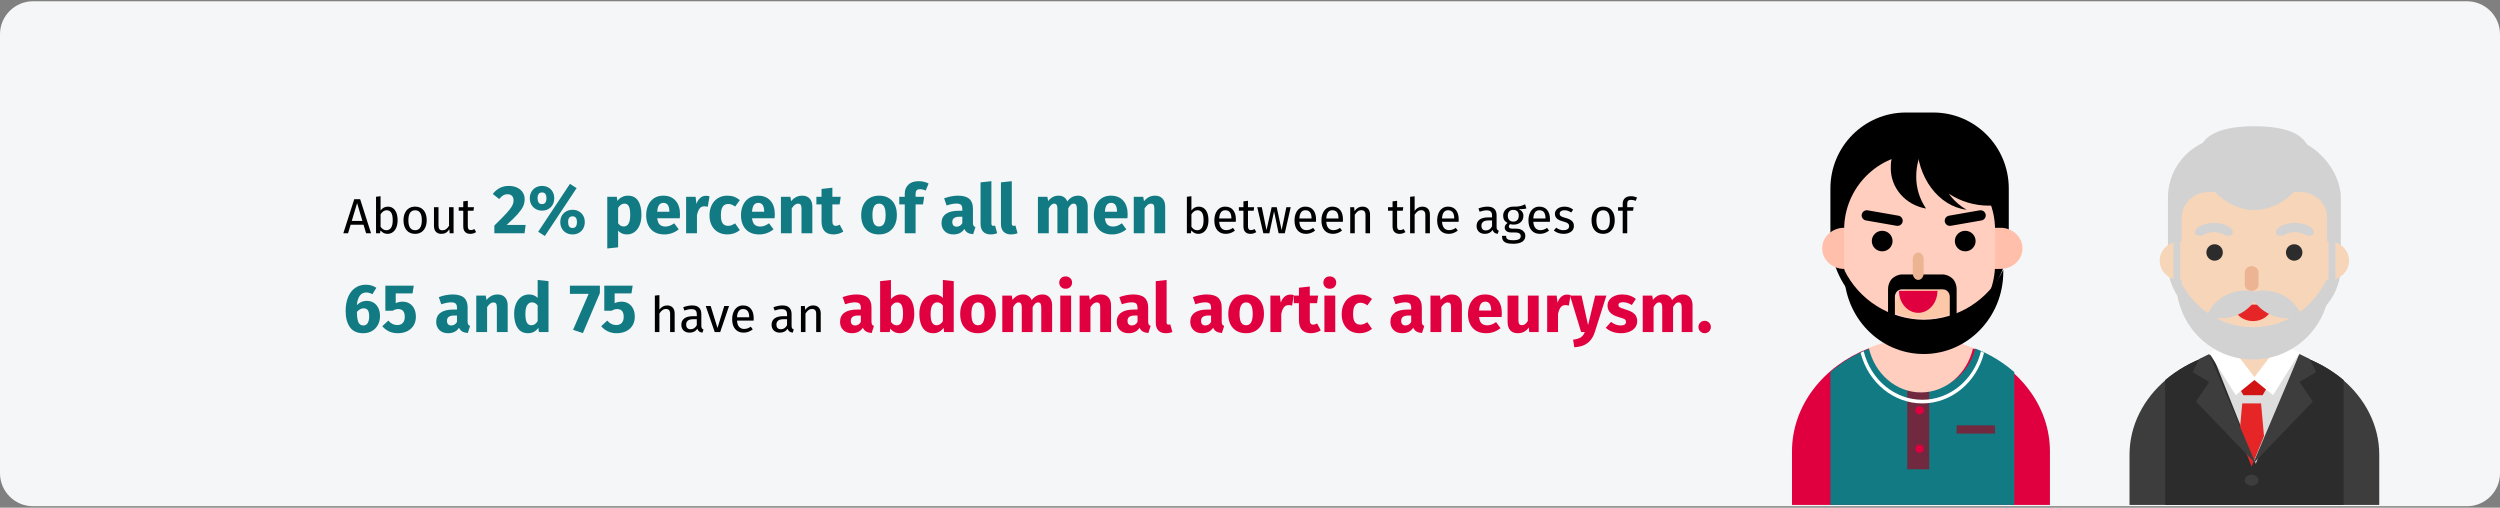 <?xml version="1.0" encoding="UTF-8"?>
<svg xmlns="http://www.w3.org/2000/svg" xmlns:xlink="http://www.w3.org/1999/xlink" width="911px" height="185px" viewBox="0 0 911 185" version="1.1">
  <rect x="0" y="0" width="911" height="185" fill="#808080" stroke="none"/>
  <title>bauchaortenanerurysma-haeufigkeit-en</title>
  <g id="Page-1" stroke="none" stroke-width="1" fill="none" fill-rule="evenodd">
    <g id="vorlage" transform="translate(2, -17532)">
      <g id="bauchaortenanerurysma-haeufigkeit-en" transform="translate(-2, 17532)">
        <rect id="Rectangle" opacity="0" x="0" y="0" width="911" height="184"></rect>
        <g id="Mask" transform="translate(0, 0.464)" fill-rule="nonzero">
          <path d="M12,0 L899,0 C905.6,0 911,5.4 911,12 L911,172 C911,178.6 905.6,184 899,184 L12,184 C5.4,184 0,178.6 0,172 L0,12 C0,5.4 5.4,0 12,0 Z" id="path-1" fill="#F5F6F7"></path>
          <g id="About-2%-percent-of" transform="translate(125.108, 65.561)">
            <path d="M8.298,18.975 L7.362,15.861 L2.664,15.861 L1.728,18.975 L2.84217094e-14,18.975 L3.978,6.573 L6.138,6.573 L10.098,18.975 L8.298,18.975 Z M3.078,14.475 L6.948,14.475 L5.022,7.995 L3.078,14.475 Z" id="Shape" fill="#000000"></path>
            <path d="M16.254,9.273 C17.334,9.273 18.192,9.708 18.828,10.578 C19.464,11.448 19.782,12.663 19.782,14.223 C19.782,15.207 19.632,16.074 19.332,16.824 C19.032,17.574 18.6,18.156 18.036,18.57 C17.472,18.984 16.812,19.191 16.056,19.191 C15.06,19.191 14.22,18.771 13.536,17.931 L13.374,18.975 L11.916,18.975 L11.916,5.673 L13.572,5.475 L13.572,10.677 C14.256,9.741 15.15,9.273 16.254,9.273 Z M15.66,17.877 C16.392,17.877 16.965,17.58 17.379,16.986 C17.793,16.392 18,15.471 18,14.223 C18,12.939 17.808,12.012 17.424,11.442 C17.04,10.872 16.494,10.587 15.786,10.587 C14.946,10.587 14.208,11.079 13.572,12.063 L13.572,16.599 C13.824,16.995 14.133,17.307 14.499,17.535 C14.865,17.763 15.252,17.877 15.66,17.877 Z" id="Shape" fill="#000000"></path>
            <path d="M26.172,9.273 C27.504,9.273 28.539,9.717 29.277,10.605 C30.015,11.493 30.384,12.699 30.384,14.223 C30.384,15.207 30.216,16.074 29.88,16.824 C29.544,17.574 29.058,18.156 28.422,18.57 C27.786,18.984 27.03,19.191 26.154,19.191 C24.822,19.191 23.784,18.747 23.04,17.859 C22.296,16.971 21.924,15.765 21.924,14.241 C21.924,13.257 22.092,12.39 22.428,11.64 C22.764,10.89 23.25,10.308 23.886,9.894 C24.522,9.48 25.284,9.273 26.172,9.273 Z M26.172,10.605 C24.528,10.605 23.706,11.817 23.706,14.241 C23.706,16.653 24.522,17.859 26.154,17.859 C27.786,17.859 28.602,16.647 28.602,14.223 C28.602,11.811 27.792,10.605 26.172,10.605 Z" id="Shape" fill="#000000"></path>
            <path d="M40.176,18.975 L38.754,18.975 L38.628,17.499 C38.268,18.087 37.854,18.516 37.386,18.786 C36.918,19.056 36.348,19.191 35.676,19.191 C34.848,19.191 34.2,18.939 33.732,18.435 C33.264,17.931 33.03,17.217 33.03,16.293 L33.03,9.489 L34.686,9.489 L34.686,16.113 C34.686,16.761 34.8,17.22 35.028,17.49 C35.256,17.76 35.628,17.895 36.144,17.895 C37.068,17.895 37.86,17.349 38.52,16.257 L38.52,9.489 L40.176,9.489 L40.176,18.975 Z" id="Path" fill="#000000"></path>
            <path d="M48.384,18.543 C47.76,18.975 47.052,19.191 46.26,19.191 C45.456,19.191 44.829,18.96 44.379,18.498 C43.929,18.036 43.704,17.367 43.704,16.491 L43.704,10.767 L42.048,10.767 L42.048,9.489 L43.704,9.489 L43.704,7.347 L45.36,7.149 L45.36,9.489 L47.61,9.489 L47.43,10.767 L45.36,10.767 L45.36,16.419 C45.36,16.911 45.447,17.268 45.621,17.49 C45.795,17.712 46.086,17.823 46.494,17.823 C46.866,17.823 47.286,17.697 47.754,17.445 L48.384,18.543 Z" id="Path" fill="#000000"></path>
            <path d="M60.259,1.725 C61.476,1.725 62.522,1.942 63.397,2.375 C64.272,2.808 64.938,3.392 65.397,4.125 C65.855,4.858 66.084,5.667 66.084,6.55 C66.084,7.45 65.901,8.308 65.534,9.125 C65.167,9.942 64.517,10.879 63.584,11.938 C62.651,12.996 61.292,14.333 59.509,15.95 L66.434,15.95 L66.034,18.975 L55.034,18.975 L55.034,16.175 C57.084,14.158 58.576,12.637 59.509,11.613 C60.442,10.588 61.096,9.733 61.471,9.05 C61.846,8.367 62.034,7.667 62.034,6.95 C62.034,6.267 61.838,5.729 61.447,5.338 C61.055,4.946 60.526,4.75 59.859,4.75 C59.259,4.75 58.726,4.888 58.259,5.162 C57.792,5.438 57.301,5.883 56.784,6.5 L54.459,4.65 C55.159,3.733 55.996,3.017 56.971,2.5 C57.947,1.983 59.042,1.725 60.259,1.725 Z" id="Path" fill="#117A83"></path>
            <path d="M82.584,0.975 L85.009,2.525 L73.434,19.975 L71.009,18.425 L82.584,0.975 Z M72.409,1.725 C73.242,1.725 73.996,1.908 74.671,2.275 C75.347,2.642 75.88,3.167 76.272,3.85 C76.663,4.533 76.859,5.325 76.859,6.225 C76.859,7.125 76.663,7.917 76.272,8.6 C75.88,9.283 75.347,9.808 74.671,10.175 C73.996,10.542 73.242,10.725 72.409,10.725 C71.576,10.725 70.822,10.537 70.147,10.162 C69.472,9.787 68.938,9.262 68.546,8.588 C68.155,7.912 67.959,7.125 67.959,6.225 C67.959,5.325 68.155,4.537 68.546,3.862 C68.938,3.188 69.472,2.663 70.147,2.288 C70.822,1.913 71.576,1.725 72.409,1.725 Z M72.409,4.1 C71.326,4.1 70.784,4.808 70.784,6.225 C70.784,6.842 70.905,7.35 71.147,7.75 C71.388,8.15 71.809,8.35 72.409,8.35 C73.476,8.35 74.009,7.642 74.009,6.225 C74.009,4.808 73.476,4.1 72.409,4.1 Z M83.534,10.425 C84.367,10.425 85.121,10.608 85.796,10.975 C86.472,11.342 87.005,11.863 87.397,12.537 C87.788,13.213 87.984,14 87.984,14.9 C87.984,15.8 87.788,16.592 87.397,17.275 C87.005,17.958 86.472,18.483 85.796,18.85 C85.121,19.217 84.367,19.4 83.534,19.4 C82.701,19.4 81.942,19.217 81.259,18.85 C80.576,18.483 80.038,17.958 79.647,17.275 C79.255,16.592 79.059,15.8 79.059,14.9 C79.059,14 79.255,13.213 79.647,12.537 C80.038,11.863 80.576,11.342 81.259,10.975 C81.942,10.608 82.701,10.425 83.534,10.425 Z M83.534,12.8 C82.451,12.8 81.909,13.5 81.909,14.9 C81.909,15.517 82.03,16.029 82.272,16.438 C82.513,16.846 82.934,17.05 83.534,17.05 C84.601,17.05 85.134,16.333 85.134,14.9 C85.134,13.5 84.601,12.8 83.534,12.8 Z" id="Shape" fill="#117A83"></path>
            <path d="M103.684,5.275 C105.351,5.275 106.592,5.892 107.409,7.125 C108.226,8.358 108.634,10.083 108.634,12.3 C108.634,13.667 108.421,14.887 107.996,15.963 C107.572,17.038 106.959,17.879 106.159,18.488 C105.359,19.096 104.426,19.4 103.359,19.4 C102.026,19.4 100.951,18.942 100.134,18.025 L100.134,24.1 L96.184,24.525 L96.184,5.7 L99.659,5.7 L99.859,7.175 C100.376,6.525 100.967,6.046 101.634,5.737 C102.301,5.429 102.984,5.275 103.684,5.275 Z M102.159,16.5 C103.742,16.5 104.534,15.117 104.534,12.35 C104.534,10.783 104.359,9.696 104.009,9.088 C103.659,8.479 103.134,8.175 102.434,8.175 C101.984,8.175 101.563,8.308 101.171,8.575 C100.78,8.842 100.434,9.225 100.134,9.725 L100.134,15.325 C100.667,16.108 101.342,16.5 102.159,16.5 Z" id="Shape" fill="#117A83"></path>
            <path d="M122.684,12.075 C122.684,12.625 122.659,13.1 122.609,13.5 L114.384,13.5 C114.517,14.617 114.834,15.4 115.334,15.85 C115.834,16.3 116.526,16.525 117.409,16.525 C117.942,16.525 118.459,16.429 118.959,16.238 C119.459,16.046 120.001,15.75 120.584,15.35 L122.209,17.55 C120.659,18.783 118.934,19.4 117.034,19.4 C114.884,19.4 113.234,18.767 112.084,17.5 C110.934,16.233 110.359,14.533 110.359,12.4 C110.359,11.05 110.601,9.838 111.084,8.762 C111.567,7.688 112.276,6.838 113.209,6.213 C114.142,5.588 115.259,5.275 116.559,5.275 C118.476,5.275 119.976,5.875 121.059,7.075 C122.142,8.275 122.684,9.942 122.684,12.075 Z M118.809,10.95 C118.776,8.917 118.059,7.9 116.659,7.9 C115.976,7.9 115.447,8.15 115.072,8.65 C114.697,9.15 114.467,9.975 114.384,11.125 L118.809,11.125 L118.809,10.95 Z" id="Shape" fill="#117A83"></path>
            <path d="M132.109,5.325 C132.592,5.325 133.034,5.383 133.434,5.5 L132.809,9.325 C132.309,9.208 131.909,9.15 131.609,9.15 C130.826,9.15 130.23,9.421 129.821,9.963 C129.413,10.504 129.092,11.317 128.859,12.4 L128.859,18.975 L124.909,18.975 L124.909,5.7 L128.359,5.7 L128.684,8.275 C128.984,7.358 129.438,6.638 130.047,6.112 C130.655,5.588 131.342,5.325 132.109,5.325 Z" id="Path" fill="#117A83"></path>
            <path d="M139.934,5.275 C140.851,5.275 141.676,5.408 142.409,5.675 C143.142,5.942 143.834,6.35 144.484,6.9 L142.784,9.25 C141.951,8.617 141.109,8.3 140.259,8.3 C139.376,8.3 138.709,8.625 138.259,9.275 C137.809,9.925 137.584,10.975 137.584,12.425 C137.584,13.825 137.809,14.817 138.259,15.4 C138.709,15.983 139.359,16.275 140.209,16.275 C140.659,16.275 141.067,16.204 141.434,16.062 C141.801,15.921 142.242,15.692 142.759,15.375 L144.484,17.825 C143.167,18.875 141.676,19.4 140.009,19.4 C138.659,19.4 137.492,19.113 136.509,18.538 C135.526,17.962 134.767,17.154 134.234,16.113 C133.701,15.071 133.434,13.85 133.434,12.45 C133.434,11.05 133.701,9.808 134.234,8.725 C134.767,7.642 135.526,6.796 136.509,6.188 C137.492,5.579 138.634,5.275 139.934,5.275 Z" id="Path" fill="#117A83"></path>
            <path d="M157.234,12.075 C157.234,12.625 157.209,13.1 157.159,13.5 L148.934,13.5 C149.067,14.617 149.384,15.4 149.884,15.85 C150.384,16.3 151.076,16.525 151.959,16.525 C152.492,16.525 153.009,16.429 153.509,16.238 C154.009,16.046 154.551,15.75 155.134,15.35 L156.759,17.55 C155.209,18.783 153.484,19.4 151.584,19.4 C149.434,19.4 147.784,18.767 146.634,17.5 C145.484,16.233 144.909,14.533 144.909,12.4 C144.909,11.05 145.151,9.838 145.634,8.762 C146.117,7.688 146.826,6.838 147.759,6.213 C148.692,5.588 149.809,5.275 151.109,5.275 C153.026,5.275 154.526,5.875 155.609,7.075 C156.692,8.275 157.234,9.942 157.234,12.075 Z M153.359,10.95 C153.326,8.917 152.609,7.9 151.209,7.9 C150.526,7.9 149.996,8.15 149.621,8.65 C149.246,9.15 149.017,9.975 148.934,11.125 L153.359,11.125 L153.359,10.95 Z" id="Shape" fill="#117A83"></path>
            <path d="M167.234,5.275 C168.384,5.275 169.284,5.625 169.934,6.325 C170.584,7.025 170.909,8.008 170.909,9.275 L170.909,18.975 L166.959,18.975 L166.959,9.95 C166.959,9.283 166.855,8.821 166.647,8.562 C166.438,8.304 166.126,8.175 165.709,8.175 C164.909,8.175 164.142,8.75 163.409,9.9 L163.409,18.975 L159.459,18.975 L159.459,5.7 L162.909,5.7 L163.184,7.275 C163.751,6.608 164.363,6.108 165.022,5.775 C165.68,5.442 166.417,5.275 167.234,5.275 Z" id="Path" fill="#117A83"></path>
            <path d="M182.209,18.35 C181.726,18.683 181.163,18.942 180.522,19.125 C179.88,19.308 179.242,19.4 178.609,19.4 C175.709,19.383 174.259,17.783 174.259,14.6 L174.259,8.45 L172.384,8.45 L172.384,5.7 L174.259,5.7 L174.259,2.825 L178.209,2.375 L178.209,5.7 L181.259,5.7 L180.834,8.45 L178.209,8.45 L178.209,14.55 C178.209,15.167 178.309,15.608 178.509,15.875 C178.709,16.142 179.026,16.275 179.459,16.275 C179.909,16.275 180.384,16.133 180.884,15.85 L182.209,18.35 Z" id="Path" fill="#117A83"></path>
            <path d="M195.209,5.275 C197.242,5.275 198.834,5.896 199.984,7.138 C201.134,8.379 201.709,10.117 201.709,12.35 C201.709,13.767 201.446,15.004 200.922,16.062 C200.397,17.121 199.647,17.942 198.672,18.525 C197.696,19.108 196.542,19.4 195.209,19.4 C193.192,19.4 191.605,18.779 190.446,17.538 C189.288,16.296 188.709,14.558 188.709,12.325 C188.709,10.908 188.971,9.671 189.496,8.613 C190.022,7.554 190.772,6.733 191.746,6.15 C192.721,5.567 193.876,5.275 195.209,5.275 Z M195.209,8.175 C194.409,8.175 193.809,8.512 193.409,9.188 C193.009,9.863 192.809,10.908 192.809,12.325 C192.809,13.775 193.005,14.833 193.397,15.5 C193.788,16.167 194.392,16.5 195.209,16.5 C196.009,16.5 196.609,16.163 197.009,15.488 C197.409,14.812 197.609,13.767 197.609,12.35 C197.609,10.9 197.413,9.842 197.022,9.175 C196.63,8.508 196.026,8.175 195.209,8.175 Z" id="Shape" fill="#117A83"></path>
            <path d="M210.134,2.925 C209.567,2.925 209.159,3.058 208.909,3.325 C208.659,3.592 208.534,4.042 208.534,4.675 L208.534,5.7 L211.659,5.7 L211.234,8.45 L208.534,8.45 L208.534,18.975 L204.584,18.975 L204.584,8.45 L202.584,8.45 L202.584,5.7 L204.584,5.7 L204.584,4.525 C204.584,3.192 205.022,2.104 205.897,1.262 C206.772,0.421 208.026,0 209.659,0 C210.976,0 212.184,0.283 213.284,0.85 L212.209,3.425 C211.542,3.092 210.851,2.925 210.134,2.925 Z" id="Path" fill="#117A83"></path>
            <path d="M229.434,15.125 C229.434,15.625 229.505,15.992 229.647,16.225 C229.788,16.458 230.017,16.633 230.334,16.75 L229.509,19.325 C228.692,19.258 228.026,19.079 227.509,18.788 C226.992,18.496 226.592,18.033 226.309,17.4 C225.442,18.733 224.109,19.4 222.309,19.4 C220.992,19.4 219.942,19.017 219.159,18.25 C218.376,17.483 217.984,16.483 217.984,15.25 C217.984,13.8 218.517,12.692 219.584,11.925 C220.651,11.158 222.192,10.775 224.209,10.775 L225.559,10.775 L225.559,10.2 C225.559,9.417 225.392,8.879 225.059,8.588 C224.726,8.296 224.142,8.15 223.309,8.15 C222.876,8.15 222.351,8.213 221.734,8.338 C221.117,8.463 220.484,8.633 219.834,8.85 L218.934,6.25 C219.767,5.933 220.621,5.692 221.496,5.525 C222.371,5.358 223.184,5.275 223.934,5.275 C225.834,5.275 227.226,5.667 228.109,6.45 C228.992,7.233 229.434,8.408 229.434,9.975 L229.434,15.125 Z M223.459,16.575 C224.359,16.575 225.059,16.15 225.559,15.3 L225.559,12.95 L224.584,12.95 C223.684,12.95 223.013,13.108 222.571,13.425 C222.13,13.742 221.909,14.233 221.909,14.9 C221.909,15.433 222.047,15.846 222.321,16.137 C222.596,16.429 222.976,16.575 223.459,16.575 Z" id="Shape" fill="#117A83"></path>
            <path d="M235.859,19.4 C234.709,19.4 233.813,19.071 233.172,18.413 C232.53,17.754 232.209,16.817 232.209,15.6 L232.209,0.425 L236.159,0 L236.159,15.45 C236.159,16 236.384,16.275 236.834,16.275 C237.067,16.275 237.284,16.233 237.484,16.15 L238.259,18.95 C237.542,19.25 236.742,19.4 235.859,19.4 Z" id="Path" fill="#117A83"></path>
            <path d="M243.284,19.4 C242.134,19.4 241.238,19.071 240.596,18.413 C239.955,17.754 239.634,16.817 239.634,15.6 L239.634,0.425 L243.584,0 L243.584,15.45 C243.584,16 243.809,16.275 244.259,16.275 C244.492,16.275 244.709,16.233 244.909,16.15 L245.684,18.95 C244.967,19.25 244.167,19.4 243.284,19.4 Z" id="Path" fill="#117A83"></path>
            <path d="M267.784,5.275 C268.834,5.275 269.676,5.629 270.309,6.338 C270.942,7.046 271.259,8.025 271.259,9.275 L271.259,18.975 L267.309,18.975 L267.309,9.95 C267.309,8.767 266.934,8.175 266.184,8.175 C265.767,8.175 265.401,8.317 265.084,8.6 C264.767,8.883 264.459,9.317 264.159,9.9 L264.159,18.975 L260.209,18.975 L260.209,9.95 C260.209,8.767 259.834,8.175 259.084,8.175 C258.684,8.175 258.322,8.321 257.997,8.613 C257.671,8.904 257.359,9.333 257.059,9.9 L257.059,18.975 L253.109,18.975 L253.109,5.7 L256.559,5.7 L256.834,7.25 C257.351,6.583 257.921,6.088 258.546,5.763 C259.171,5.438 259.884,5.275 260.684,5.275 C261.434,5.275 262.08,5.458 262.622,5.825 C263.163,6.192 263.559,6.708 263.809,7.375 C264.342,6.658 264.93,6.129 265.572,5.787 C266.213,5.446 266.951,5.275 267.784,5.275 Z" id="Path" fill="#117A83"></path>
            <path d="M285.809,12.075 C285.809,12.625 285.784,13.1 285.734,13.5 L277.509,13.5 C277.642,14.617 277.959,15.4 278.459,15.85 C278.959,16.3 279.651,16.525 280.534,16.525 C281.067,16.525 281.584,16.429 282.084,16.238 C282.584,16.046 283.126,15.75 283.709,15.35 L285.334,17.55 C283.784,18.783 282.059,19.4 280.159,19.4 C278.009,19.4 276.359,18.767 275.209,17.5 C274.059,16.233 273.484,14.533 273.484,12.4 C273.484,11.05 273.726,9.838 274.209,8.762 C274.692,7.688 275.401,6.838 276.334,6.213 C277.267,5.588 278.384,5.275 279.684,5.275 C281.601,5.275 283.101,5.875 284.184,7.075 C285.267,8.275 285.809,9.942 285.809,12.075 Z M281.934,10.95 C281.901,8.917 281.184,7.9 279.784,7.9 C279.101,7.9 278.572,8.15 278.197,8.65 C277.822,9.15 277.592,9.975 277.509,11.125 L281.934,11.125 L281.934,10.95 Z" id="Shape" fill="#117A83"></path>
            <path d="M295.809,5.275 C296.959,5.275 297.859,5.625 298.509,6.325 C299.159,7.025 299.484,8.008 299.484,9.275 L299.484,18.975 L295.534,18.975 L295.534,9.95 C295.534,9.283 295.43,8.821 295.221,8.562 C295.013,8.304 294.701,8.175 294.284,8.175 C293.484,8.175 292.717,8.75 291.984,9.9 L291.984,18.975 L288.034,18.975 L288.034,5.7 L291.484,5.7 L291.759,7.275 C292.326,6.608 292.938,6.108 293.596,5.775 C294.255,5.442 294.992,5.275 295.809,5.275 Z" id="Path" fill="#117A83"></path>
            <path d="M311.727,9.273 C312.807,9.273 313.665,9.708 314.301,10.578 C314.937,11.448 315.255,12.663 315.255,14.223 C315.255,15.207 315.105,16.074 314.805,16.824 C314.505,17.574 314.073,18.156 313.509,18.57 C312.945,18.984 312.285,19.191 311.529,19.191 C310.533,19.191 309.693,18.771 309.009,17.931 L308.847,18.975 L307.389,18.975 L307.389,5.673 L309.045,5.475 L309.045,10.677 C309.729,9.741 310.623,9.273 311.727,9.273 Z M311.133,17.877 C311.865,17.877 312.438,17.58 312.852,16.986 C313.266,16.392 313.473,15.471 313.473,14.223 C313.473,12.939 313.281,12.012 312.897,11.442 C312.513,10.872 311.967,10.587 311.259,10.587 C310.419,10.587 309.681,11.079 309.045,12.063 L309.045,16.599 C309.297,16.995 309.606,17.307 309.972,17.535 C310.338,17.763 310.725,17.877 311.133,17.877 Z" id="Shape" fill="#000000"></path>
            <path d="M325.245,13.953 C325.245,14.229 325.233,14.511 325.209,14.799 L319.161,14.799 C319.233,15.843 319.497,16.611 319.953,17.103 C320.409,17.595 320.997,17.841 321.717,17.841 C322.173,17.841 322.593,17.775 322.977,17.643 C323.361,17.511 323.763,17.301 324.183,17.013 L324.903,18.003 C323.895,18.795 322.791,19.191 321.591,19.191 C320.271,19.191 319.242,18.759 318.504,17.895 C317.766,17.031 317.397,15.843 317.397,14.331 C317.397,13.347 317.556,12.474 317.874,11.712 C318.192,10.95 318.648,10.353 319.242,9.921 C319.836,9.489 320.535,9.273 321.339,9.273 C322.599,9.273 323.565,9.687 324.237,10.515 C324.909,11.343 325.245,12.489 325.245,13.953 Z M323.607,13.467 C323.607,12.531 323.421,11.817 323.049,11.325 C322.677,10.833 322.119,10.587 321.375,10.587 C320.019,10.587 319.281,11.583 319.161,13.575 L323.607,13.575 L323.607,13.467 Z" id="Shape" fill="#000000"></path>
            <path d="M332.679,18.543 C332.055,18.975 331.347,19.191 330.555,19.191 C329.751,19.191 329.124,18.96 328.674,18.498 C328.224,18.036 327.999,17.367 327.999,16.491 L327.999,10.767 L326.343,10.767 L326.343,9.489 L327.999,9.489 L327.999,7.347 L329.655,7.149 L329.655,9.489 L331.905,9.489 L331.725,10.767 L329.655,10.767 L329.655,16.419 C329.655,16.911 329.742,17.268 329.916,17.49 C330.09,17.712 330.381,17.823 330.789,17.823 C331.161,17.823 331.581,17.697 332.049,17.445 L332.679,18.543 Z" id="Path" fill="#000000"></path>
            <polygon id="Path" fill="#000000" points="345.225 9.489 343.065 18.975 340.815 18.975 339.159 10.983 337.449 18.975 335.253 18.975 333.039 9.489 334.695 9.489 336.405 17.823 338.277 9.489 340.131 9.489 341.913 17.823 343.641 9.489"></polygon>
            <path d="M354.459,13.953 C354.459,14.229 354.447,14.511 354.423,14.799 L348.375,14.799 C348.447,15.843 348.711,16.611 349.167,17.103 C349.623,17.595 350.211,17.841 350.931,17.841 C351.387,17.841 351.807,17.775 352.191,17.643 C352.575,17.511 352.977,17.301 353.397,17.013 L354.117,18.003 C353.109,18.795 352.005,19.191 350.805,19.191 C349.485,19.191 348.456,18.759 347.718,17.895 C346.98,17.031 346.611,15.843 346.611,14.331 C346.611,13.347 346.77,12.474 347.088,11.712 C347.406,10.95 347.862,10.353 348.456,9.921 C349.05,9.489 349.749,9.273 350.553,9.273 C351.813,9.273 352.779,9.687 353.451,10.515 C354.123,11.343 354.459,12.489 354.459,13.953 Z M352.821,13.467 C352.821,12.531 352.635,11.817 352.263,11.325 C351.891,10.833 351.333,10.587 350.589,10.587 C349.233,10.587 348.495,11.583 348.375,13.575 L352.821,13.575 L352.821,13.467 Z" id="Shape" fill="#000000"></path>
            <path d="M364.269,13.953 C364.269,14.229 364.257,14.511 364.233,14.799 L358.185,14.799 C358.257,15.843 358.521,16.611 358.977,17.103 C359.433,17.595 360.021,17.841 360.741,17.841 C361.197,17.841 361.617,17.775 362.001,17.643 C362.385,17.511 362.787,17.301 363.207,17.013 L363.927,18.003 C362.919,18.795 361.815,19.191 360.615,19.191 C359.295,19.191 358.266,18.759 357.528,17.895 C356.79,17.031 356.421,15.843 356.421,14.331 C356.421,13.347 356.58,12.474 356.898,11.712 C357.216,10.95 357.672,10.353 358.266,9.921 C358.86,9.489 359.559,9.273 360.363,9.273 C361.623,9.273 362.589,9.687 363.261,10.515 C363.933,11.343 364.269,12.489 364.269,13.953 Z M362.631,13.467 C362.631,12.531 362.445,11.817 362.073,11.325 C361.701,10.833 361.143,10.587 360.399,10.587 C359.043,10.587 358.305,11.583 358.185,13.575 L362.631,13.575 L362.631,13.467 Z" id="Shape" fill="#000000"></path>
            <path d="M371.379,9.273 C372.243,9.273 372.918,9.531 373.404,10.047 C373.89,10.563 374.133,11.271 374.133,12.171 L374.133,18.975 L372.477,18.975 L372.477,12.405 C372.477,11.733 372.351,11.259 372.099,10.983 C371.847,10.707 371.475,10.569 370.983,10.569 C370.479,10.569 370.035,10.713 369.651,11.001 C369.267,11.289 368.907,11.703 368.571,12.243 L368.571,18.975 L366.915,18.975 L366.915,9.489 L368.337,9.489 L368.481,10.893 C368.817,10.389 369.234,9.993 369.732,9.705 C370.23,9.417 370.779,9.273 371.379,9.273 Z" id="Path" fill="#000000"></path>
            <path d="M387.021,18.543 C386.397,18.975 385.689,19.191 384.897,19.191 C384.093,19.191 383.466,18.96 383.016,18.498 C382.566,18.036 382.341,17.367 382.341,16.491 L382.341,10.767 L380.685,10.767 L380.685,9.489 L382.341,9.489 L382.341,7.347 L383.997,7.149 L383.997,9.489 L386.247,9.489 L386.067,10.767 L383.997,10.767 L383.997,16.419 C383.997,16.911 384.084,17.268 384.258,17.49 C384.432,17.712 384.723,17.823 385.131,17.823 C385.503,17.823 385.923,17.697 386.391,17.445 L387.021,18.543 Z" id="Path" fill="#000000"></path>
            <path d="M393.195,9.273 C394.059,9.273 394.734,9.531 395.22,10.047 C395.706,10.563 395.949,11.271 395.949,12.171 L395.949,18.975 L394.293,18.975 L394.293,12.405 C394.293,11.733 394.164,11.259 393.906,10.983 C393.648,10.707 393.273,10.569 392.781,10.569 C392.289,10.569 391.851,10.713 391.467,11.001 C391.083,11.289 390.723,11.697 390.387,12.225 L390.387,18.975 L388.731,18.975 L388.731,5.691 L390.387,5.511 L390.387,10.803 C391.131,9.783 392.067,9.273 393.195,9.273 Z" id="Path" fill="#000000"></path>
            <path d="M406.443,13.953 C406.443,14.229 406.431,14.511 406.407,14.799 L400.359,14.799 C400.431,15.843 400.695,16.611 401.151,17.103 C401.607,17.595 402.195,17.841 402.915,17.841 C403.371,17.841 403.791,17.775 404.175,17.643 C404.559,17.511 404.961,17.301 405.381,17.013 L406.101,18.003 C405.093,18.795 403.989,19.191 402.789,19.191 C401.469,19.191 400.44,18.759 399.702,17.895 C398.964,17.031 398.595,15.843 398.595,14.331 C398.595,13.347 398.754,12.474 399.072,11.712 C399.39,10.95 399.846,10.353 400.44,9.921 C401.034,9.489 401.733,9.273 402.537,9.273 C403.797,9.273 404.763,9.687 405.435,10.515 C406.107,11.343 406.443,12.489 406.443,13.953 Z M404.805,13.467 C404.805,12.531 404.619,11.817 404.247,11.325 C403.875,10.833 403.317,10.587 402.573,10.587 C401.217,10.587 400.479,11.583 400.359,13.575 L404.805,13.575 L404.805,13.467 Z" id="Shape" fill="#000000"></path>
            <path d="M420.249,16.761 C420.249,17.145 420.315,17.43 420.447,17.616 C420.579,17.802 420.777,17.943 421.041,18.039 L420.663,19.191 C420.171,19.131 419.775,18.993 419.475,18.777 C419.175,18.561 418.953,18.225 418.809,17.769 C418.173,18.717 417.231,19.191 415.983,19.191 C415.047,19.191 414.309,18.927 413.769,18.399 C413.229,17.871 412.959,17.181 412.959,16.329 C412.959,15.321 413.322,14.547 414.048,14.007 C414.774,13.467 415.803,13.197 417.135,13.197 L418.593,13.197 L418.593,12.495 C418.593,11.823 418.431,11.343 418.107,11.055 C417.783,10.767 417.285,10.623 416.613,10.623 C415.917,10.623 415.065,10.791 414.057,11.127 L413.643,9.921 C414.819,9.489 415.911,9.273 416.919,9.273 C418.035,9.273 418.869,9.546 419.421,10.092 C419.973,10.638 420.249,11.415 420.249,12.423 L420.249,16.761 Z M416.361,17.949 C417.309,17.949 418.053,17.457 418.593,16.473 L418.593,14.295 L417.351,14.295 C415.599,14.295 414.723,14.943 414.723,16.239 C414.723,16.803 414.861,17.229 415.137,17.517 C415.413,17.805 415.821,17.949 416.361,17.949 Z" id="Shape" fill="#000000"></path>
            <path d="M431.121,9.921 C430.761,10.041 430.365,10.119 429.933,10.155 C429.501,10.191 428.973,10.209 428.349,10.209 C429.465,10.713 430.023,11.511 430.023,12.603 C430.023,13.551 429.699,14.325 429.051,14.925 C428.403,15.525 427.521,15.825 426.405,15.825 C425.973,15.825 425.571,15.765 425.199,15.645 C425.055,15.741 424.941,15.87 424.857,16.032 C424.773,16.194 424.731,16.359 424.731,16.527 C424.731,17.043 425.145,17.301 425.973,17.301 L427.485,17.301 C428.121,17.301 428.685,17.415 429.177,17.643 C429.669,17.871 430.05,18.183 430.32,18.579 C430.59,18.975 430.725,19.425 430.725,19.929 C430.725,20.853 430.347,21.564 429.591,22.062 C428.835,22.56 427.731,22.809 426.279,22.809 C425.259,22.809 424.452,22.704 423.858,22.494 C423.264,22.284 422.841,21.969 422.589,21.549 C422.337,21.129 422.211,20.589 422.211,19.929 L423.705,19.929 C423.705,20.313 423.777,20.616 423.921,20.838 C424.065,21.06 424.323,21.228 424.695,21.342 C425.067,21.456 425.595,21.513 426.279,21.513 C427.275,21.513 427.986,21.39 428.412,21.144 C428.838,20.898 429.051,20.529 429.051,20.037 C429.051,19.593 428.883,19.257 428.547,19.029 C428.211,18.801 427.743,18.687 427.143,18.687 L425.649,18.687 C424.845,18.687 424.236,18.516 423.822,18.174 C423.408,17.832 423.201,17.403 423.201,16.887 C423.201,16.575 423.291,16.275 423.471,15.987 C423.651,15.699 423.909,15.441 424.245,15.213 C423.693,14.925 423.288,14.568 423.03,14.142 C422.772,13.716 422.643,13.197 422.643,12.585 C422.643,11.949 422.802,11.379 423.12,10.875 C423.438,10.371 423.876,9.978 424.434,9.696 C424.992,9.414 425.613,9.273 426.297,9.273 C427.041,9.285 427.665,9.258 428.169,9.192 C428.673,9.126 429.09,9.036 429.42,8.922 C429.75,8.808 430.155,8.643 430.635,8.427 L431.121,9.921 Z M426.297,10.461 C425.673,10.461 425.19,10.656 424.848,11.046 C424.506,11.436 424.335,11.949 424.335,12.585 C424.335,13.233 424.509,13.752 424.857,14.142 C425.205,14.532 425.697,14.727 426.333,14.727 C426.981,14.727 427.476,14.538 427.818,14.16 C428.16,13.782 428.331,13.251 428.331,12.567 C428.331,11.163 427.653,10.461 426.297,10.461 Z" id="Shape" fill="#000000"></path>
            <path d="M439.707,13.953 C439.707,14.229 439.695,14.511 439.671,14.799 L433.623,14.799 C433.695,15.843 433.959,16.611 434.415,17.103 C434.871,17.595 435.459,17.841 436.179,17.841 C436.635,17.841 437.055,17.775 437.439,17.643 C437.823,17.511 438.225,17.301 438.645,17.013 L439.365,18.003 C438.357,18.795 437.253,19.191 436.053,19.191 C434.733,19.191 433.704,18.759 432.966,17.895 C432.228,17.031 431.859,15.843 431.859,14.331 C431.859,13.347 432.018,12.474 432.336,11.712 C432.654,10.95 433.11,10.353 433.704,9.921 C434.298,9.489 434.997,9.273 435.801,9.273 C437.061,9.273 438.027,9.687 438.699,10.515 C439.371,11.343 439.707,12.489 439.707,13.953 Z M438.069,13.467 C438.069,12.531 437.883,11.817 437.511,11.325 C437.139,10.833 436.581,10.587 435.837,10.587 C434.481,10.587 433.743,11.583 433.623,13.575 L438.069,13.575 L438.069,13.467 Z" id="Shape" fill="#000000"></path>
            <path d="M444.927,9.273 C445.575,9.273 446.157,9.363 446.673,9.543 C447.189,9.723 447.681,9.993 448.149,10.353 L447.447,11.397 C447.015,11.121 446.604,10.917 446.214,10.785 C445.824,10.653 445.413,10.587 444.981,10.587 C444.441,10.587 444.015,10.698 443.703,10.92 C443.391,11.142 443.235,11.445 443.235,11.829 C443.235,12.213 443.382,12.513 443.676,12.729 C443.97,12.945 444.501,13.155 445.269,13.359 C446.325,13.623 447.114,13.983 447.636,14.439 C448.158,14.895 448.419,15.519 448.419,16.311 C448.419,17.247 448.056,17.961 447.33,18.453 C446.604,18.945 445.719,19.191 444.675,19.191 C443.235,19.191 442.041,18.777 441.093,17.949 L441.975,16.941 C442.779,17.553 443.667,17.859 444.639,17.859 C445.263,17.859 445.758,17.73 446.124,17.472 C446.49,17.214 446.673,16.863 446.673,16.419 C446.673,16.095 446.607,15.834 446.475,15.636 C446.343,15.438 446.115,15.264 445.791,15.114 C445.467,14.964 444.993,14.805 444.369,14.637 C443.361,14.373 442.632,14.019 442.182,13.575 C441.732,13.131 441.507,12.567 441.507,11.883 C441.507,11.391 441.654,10.944 441.948,10.542 C442.242,10.14 442.65,9.828 443.172,9.606 C443.694,9.384 444.279,9.273 444.927,9.273 Z" id="Path" fill="#000000"></path>
            <path d="M459.093,9.273 C460.425,9.273 461.46,9.717 462.198,10.605 C462.936,11.493 463.305,12.699 463.305,14.223 C463.305,15.207 463.137,16.074 462.801,16.824 C462.465,17.574 461.979,18.156 461.343,18.57 C460.707,18.984 459.951,19.191 459.075,19.191 C457.743,19.191 456.705,18.747 455.961,17.859 C455.217,16.971 454.845,15.765 454.845,14.241 C454.845,13.257 455.013,12.39 455.349,11.64 C455.685,10.89 456.171,10.308 456.807,9.894 C457.443,9.48 458.205,9.273 459.093,9.273 Z M459.093,10.605 C457.449,10.605 456.627,11.817 456.627,14.241 C456.627,16.653 457.443,17.859 459.075,17.859 C460.707,17.859 461.523,16.647 461.523,14.223 C461.523,11.811 460.713,10.605 459.093,10.605 Z" id="Shape" fill="#000000"></path>
            <path d="M469.263,6.807 C468.759,6.807 468.399,6.918 468.183,7.14 C467.967,7.362 467.859,7.707 467.859,8.175 L467.859,9.489 L470.163,9.489 L469.983,10.767 L467.859,10.767 L467.859,18.975 L466.203,18.975 L466.203,10.767 L464.511,10.767 L464.511,9.489 L466.203,9.489 L466.203,8.193 C466.203,7.377 466.464,6.72 466.986,6.222 C467.508,5.724 468.237,5.475 469.173,5.475 C469.605,5.475 469.992,5.514 470.334,5.592 C470.676,5.67 471.045,5.793 471.441,5.961 L470.919,7.167 C470.379,6.927 469.827,6.807 469.263,6.807 Z" id="Path" fill="#000000"></path>
            <path d="M8.517,43.6 C9.45,43.6 10.284,43.821 11.017,44.263 C11.75,44.704 12.325,45.346 12.742,46.188 C13.159,47.029 13.367,48.033 13.367,49.2 C13.367,50.35 13.117,51.396 12.617,52.337 C12.117,53.279 11.405,54.025 10.479,54.575 C9.555,55.125 8.475,55.4 7.242,55.4 C5.075,55.4 3.467,54.675 2.417,53.225 C1.367,51.775 0.842,49.783 0.842,47.25 C0.842,45.35 1.138,43.683 1.73,42.25 C2.321,40.817 3.171,39.704 4.279,38.913 C5.388,38.121 6.692,37.725 8.192,37.725 C9.642,37.725 10.925,38.1 12.042,38.85 L10.592,41.2 C9.842,40.767 9.075,40.55 8.292,40.55 C7.342,40.55 6.575,40.95 5.992,41.75 C5.409,42.55 5.059,43.683 4.942,45.15 C5.959,44.117 7.15,43.6 8.517,43.6 Z M7.292,52.575 C7.992,52.575 8.521,52.279 8.88,51.688 C9.238,51.096 9.417,50.283 9.417,49.25 C9.417,48.2 9.25,47.45 8.917,47 C8.584,46.55 8.084,46.325 7.417,46.325 C6.517,46.325 5.692,46.767 4.942,47.65 C4.975,49.433 5.167,50.7 5.517,51.45 C5.867,52.2 6.459,52.575 7.292,52.575 Z" id="Shape" fill="#117A83"></path>
            <path d="M25.217,40.9 L19.092,40.9 L19.092,44.45 C19.875,44.083 20.709,43.9 21.592,43.9 C22.525,43.9 23.359,44.117 24.092,44.55 C24.825,44.983 25.4,45.617 25.817,46.45 C26.234,47.283 26.442,48.267 26.442,49.4 C26.442,50.583 26.171,51.629 25.63,52.538 C25.088,53.446 24.313,54.15 23.305,54.65 C22.296,55.15 21.134,55.4 19.817,55.4 C17.534,55.4 15.659,54.55 14.192,52.85 L16.392,50.8 C17.309,51.883 18.4,52.425 19.667,52.425 C20.534,52.425 21.204,52.167 21.68,51.65 C22.154,51.133 22.392,50.392 22.392,49.425 C22.392,47.542 21.6,46.6 20.017,46.6 C19.684,46.6 19.359,46.646 19.042,46.737 C18.725,46.829 18.375,46.983 17.992,47.2 L15.317,47.2 L15.317,38.075 L25.667,38.075 L25.217,40.9 Z" id="Path" fill="#117A83"></path>
            <path d="M45.292,51.125 C45.292,51.625 45.363,51.992 45.505,52.225 C45.646,52.458 45.875,52.633 46.192,52.75 L45.367,55.325 C44.55,55.258 43.884,55.079 43.367,54.788 C42.85,54.496 42.45,54.033 42.167,53.4 C41.3,54.733 39.967,55.4 38.167,55.4 C36.85,55.4 35.8,55.017 35.017,54.25 C34.234,53.483 33.842,52.483 33.842,51.25 C33.842,49.8 34.375,48.692 35.442,47.925 C36.509,47.158 38.05,46.775 40.067,46.775 L41.417,46.775 L41.417,46.2 C41.417,45.417 41.25,44.879 40.917,44.587 C40.584,44.296 40,44.15 39.167,44.15 C38.734,44.15 38.209,44.212 37.592,44.337 C36.975,44.462 36.342,44.633 35.692,44.85 L34.792,42.25 C35.625,41.933 36.48,41.692 37.355,41.525 C38.23,41.358 39.042,41.275 39.792,41.275 C41.692,41.275 43.084,41.667 43.967,42.45 C44.85,43.233 45.292,44.408 45.292,45.975 L45.292,51.125 Z M39.317,52.575 C40.217,52.575 40.917,52.15 41.417,51.3 L41.417,48.95 L40.442,48.95 C39.542,48.95 38.871,49.108 38.429,49.425 C37.988,49.742 37.767,50.233 37.767,50.9 C37.767,51.433 37.904,51.846 38.179,52.138 C38.455,52.429 38.834,52.575 39.317,52.575 Z" id="Shape" fill="#117A83"></path>
            <path d="M56.217,41.275 C57.367,41.275 58.267,41.625 58.917,42.325 C59.567,43.025 59.892,44.008 59.892,45.275 L59.892,54.975 L55.942,54.975 L55.942,45.95 C55.942,45.283 55.838,44.821 55.63,44.562 C55.421,44.304 55.109,44.175 54.692,44.175 C53.892,44.175 53.125,44.75 52.392,45.9 L52.392,54.975 L48.442,54.975 L48.442,41.7 L51.892,41.7 L52.167,43.275 C52.734,42.608 53.346,42.108 54.005,41.775 C54.663,41.442 55.4,41.275 56.217,41.275 Z" id="Path" fill="#117A83"></path>
            <path d="M74.767,36.425 L74.767,54.975 L71.267,54.975 L71.067,53.425 C70.134,54.742 68.875,55.4 67.292,55.4 C65.642,55.4 64.388,54.767 63.529,53.5 C62.671,52.233 62.242,50.5 62.242,48.3 C62.242,46.95 62.467,45.742 62.917,44.675 C63.367,43.608 64.004,42.775 64.829,42.175 C65.654,41.575 66.6,41.275 67.667,41.275 C68.934,41.275 69.984,41.692 70.817,42.525 L70.817,36 L74.767,36.425 Z M68.517,52.5 C69.434,52.5 70.2,52 70.817,51 L70.817,45.275 C70.5,44.892 70.18,44.608 69.855,44.425 C69.529,44.242 69.159,44.15 68.742,44.15 C68.009,44.15 67.425,44.492 66.992,45.175 C66.559,45.858 66.342,46.908 66.342,48.325 C66.342,49.875 66.529,50.958 66.904,51.575 C67.279,52.192 67.817,52.5 68.517,52.5 Z" id="Shape" fill="#117A83"></path>
            <polygon id="Path" fill="#117A83" points="93.492 38.075 93.492 40.75 87.292 55.375 83.717 54.175 89.392 41.05 82.567 41.05 82.567 38.075"></polygon>
            <path d="M104.992,40.9 L98.867,40.9 L98.867,44.45 C99.65,44.083 100.484,43.9 101.367,43.9 C102.3,43.9 103.134,44.117 103.867,44.55 C104.6,44.983 105.175,45.617 105.592,46.45 C106.009,47.283 106.217,48.267 106.217,49.4 C106.217,50.583 105.946,51.629 105.404,52.538 C104.863,53.446 104.088,54.15 103.079,54.65 C102.071,55.15 100.909,55.4 99.592,55.4 C97.309,55.4 95.434,54.55 93.967,52.85 L96.167,50.8 C97.084,51.883 98.175,52.425 99.442,52.425 C100.309,52.425 100.98,52.167 101.454,51.65 C101.93,51.133 102.167,50.392 102.167,49.425 C102.167,47.542 101.375,46.6 99.792,46.6 C99.459,46.6 99.134,46.646 98.817,46.737 C98.5,46.829 98.15,46.983 97.767,47.2 L95.092,47.2 L95.092,38.075 L105.442,38.075 L104.992,40.9 Z" id="Path" fill="#117A83"></path>
            <path d="M117.986,45.273 C118.85,45.273 119.525,45.531 120.011,46.047 C120.497,46.563 120.74,47.271 120.74,48.171 L120.74,54.975 L119.084,54.975 L119.084,48.405 C119.084,47.733 118.955,47.259 118.697,46.983 C118.439,46.707 118.064,46.569 117.572,46.569 C117.08,46.569 116.642,46.713 116.258,47.001 C115.874,47.289 115.514,47.697 115.178,48.225 L115.178,54.975 L113.522,54.975 L113.522,41.691 L115.178,41.511 L115.178,46.803 C115.922,45.783 116.858,45.273 117.986,45.273 Z" id="Path" fill="#000000"></path>
            <path d="M130.46,52.761 C130.46,53.145 130.526,53.43 130.658,53.616 C130.79,53.802 130.988,53.943 131.252,54.039 L130.874,55.191 C130.382,55.131 129.986,54.993 129.686,54.777 C129.386,54.561 129.164,54.225 129.02,53.769 C128.384,54.717 127.442,55.191 126.194,55.191 C125.258,55.191 124.52,54.927 123.98,54.399 C123.44,53.871 123.17,53.181 123.17,52.329 C123.17,51.321 123.533,50.547 124.259,50.007 C124.985,49.467 126.014,49.197 127.346,49.197 L128.804,49.197 L128.804,48.495 C128.804,47.823 128.642,47.343 128.318,47.055 C127.994,46.767 127.496,46.623 126.824,46.623 C126.128,46.623 125.276,46.791 124.268,47.127 L123.854,45.921 C125.03,45.489 126.122,45.273 127.13,45.273 C128.246,45.273 129.08,45.546 129.632,46.092 C130.184,46.638 130.46,47.415 130.46,48.423 L130.46,52.761 Z M126.572,53.949 C127.52,53.949 128.264,53.457 128.804,52.473 L128.804,50.295 L127.562,50.295 C125.81,50.295 124.934,50.943 124.934,52.239 C124.934,52.803 125.072,53.229 125.348,53.517 C125.624,53.805 126.032,53.949 126.572,53.949 Z" id="Shape" fill="#000000"></path>
            <polygon id="Path" fill="#000000" points="140.558 45.489 137.336 54.975 135.338 54.975 132.062 45.489 133.862 45.489 136.346 53.499 138.812 45.489"></polygon>
            <path d="M149.54,49.953 C149.54,50.229 149.528,50.511 149.504,50.799 L143.456,50.799 C143.528,51.843 143.792,52.611 144.248,53.103 C144.704,53.595 145.292,53.841 146.012,53.841 C146.468,53.841 146.888,53.775 147.272,53.643 C147.656,53.511 148.058,53.301 148.478,53.013 L149.198,54.003 C148.19,54.795 147.086,55.191 145.886,55.191 C144.566,55.191 143.537,54.759 142.799,53.895 C142.061,53.031 141.692,51.843 141.692,50.331 C141.692,49.347 141.851,48.474 142.169,47.712 C142.487,46.95 142.943,46.353 143.537,45.921 C144.131,45.489 144.83,45.273 145.634,45.273 C146.894,45.273 147.86,45.687 148.532,46.515 C149.204,47.343 149.54,48.489 149.54,49.953 Z M147.902,49.467 C147.902,48.531 147.716,47.817 147.344,47.325 C146.972,46.833 146.414,46.587 145.67,46.587 C144.314,46.587 143.576,47.583 143.456,49.575 L147.902,49.575 L147.902,49.467 Z" id="Shape" fill="#000000"></path>
            <path d="M163.346,52.761 C163.346,53.145 163.412,53.43 163.544,53.616 C163.676,53.802 163.874,53.943 164.138,54.039 L163.76,55.191 C163.268,55.131 162.872,54.993 162.572,54.777 C162.272,54.561 162.05,54.225 161.906,53.769 C161.27,54.717 160.328,55.191 159.08,55.191 C158.144,55.191 157.406,54.927 156.866,54.399 C156.326,53.871 156.056,53.181 156.056,52.329 C156.056,51.321 156.419,50.547 157.145,50.007 C157.871,49.467 158.9,49.197 160.232,49.197 L161.69,49.197 L161.69,48.495 C161.69,47.823 161.528,47.343 161.204,47.055 C160.88,46.767 160.382,46.623 159.71,46.623 C159.014,46.623 158.162,46.791 157.154,47.127 L156.74,45.921 C157.916,45.489 159.008,45.273 160.016,45.273 C161.132,45.273 161.966,45.546 162.518,46.092 C163.07,46.638 163.346,47.415 163.346,48.423 L163.346,52.761 Z M159.458,53.949 C160.406,53.949 161.15,53.457 161.69,52.473 L161.69,50.295 L160.448,50.295 C158.696,50.295 157.82,50.943 157.82,52.239 C157.82,52.803 157.958,53.229 158.234,53.517 C158.51,53.805 158.918,53.949 159.458,53.949 Z" id="Shape" fill="#000000"></path>
            <path d="M171.212,45.273 C172.076,45.273 172.751,45.531 173.237,46.047 C173.723,46.563 173.966,47.271 173.966,48.171 L173.966,54.975 L172.31,54.975 L172.31,48.405 C172.31,47.733 172.184,47.259 171.932,46.983 C171.68,46.707 171.308,46.569 170.816,46.569 C170.312,46.569 169.868,46.713 169.484,47.001 C169.1,47.289 168.74,47.703 168.404,48.243 L168.404,54.975 L166.748,54.975 L166.748,45.489 L168.17,45.489 L168.314,46.893 C168.65,46.389 169.067,45.993 169.565,45.705 C170.063,45.417 170.612,45.273 171.212,45.273 Z" id="Path" fill="#000000"></path>
            <path d="M192.456,51.125 C192.456,51.625 192.527,51.992 192.668,52.225 C192.81,52.458 193.039,52.633 193.356,52.75 L192.531,55.325 C191.714,55.258 191.048,55.079 190.531,54.788 C190.014,54.496 189.614,54.033 189.331,53.4 C188.464,54.733 187.131,55.4 185.331,55.4 C184.014,55.4 182.964,55.017 182.181,54.25 C181.398,53.483 181.006,52.483 181.006,51.25 C181.006,49.8 181.539,48.692 182.606,47.925 C183.673,47.158 185.214,46.775 187.231,46.775 L188.581,46.775 L188.581,46.2 C188.581,45.417 188.414,44.879 188.081,44.587 C187.748,44.296 187.164,44.15 186.331,44.15 C185.898,44.15 185.373,44.212 184.756,44.337 C184.139,44.462 183.506,44.633 182.856,44.85 L181.956,42.25 C182.789,41.933 183.643,41.692 184.518,41.525 C185.393,41.358 186.206,41.275 186.956,41.275 C188.856,41.275 190.248,41.667 191.131,42.45 C192.014,43.233 192.456,44.408 192.456,45.975 L192.456,51.125 Z M186.481,52.575 C187.381,52.575 188.081,52.15 188.581,51.3 L188.581,48.95 L187.606,48.95 C186.706,48.95 186.035,49.108 185.594,49.425 C185.152,49.742 184.931,50.233 184.931,50.9 C184.931,51.433 185.069,51.846 185.344,52.138 C185.619,52.429 185.998,52.575 186.481,52.575 Z" id="Shape" fill="#E0003F"></path>
            <path d="M203.131,41.275 C204.714,41.275 205.931,41.896 206.781,43.138 C207.631,44.379 208.056,46.117 208.056,48.35 C208.056,49.717 207.844,50.933 207.418,52 C206.994,53.067 206.385,53.9 205.594,54.5 C204.802,55.1 203.864,55.4 202.781,55.4 C202.064,55.4 201.41,55.25 200.819,54.95 C200.227,54.65 199.723,54.233 199.306,53.7 L199.106,54.975 L195.606,54.975 L195.606,36.425 L199.556,36 L199.556,43.05 C199.956,42.5 200.469,42.067 201.094,41.75 C201.719,41.433 202.398,41.275 203.131,41.275 Z M201.631,52.525 C203.181,52.525 203.956,51.133 203.956,48.35 C203.956,46.767 203.773,45.675 203.406,45.075 C203.039,44.475 202.506,44.175 201.806,44.175 C200.923,44.175 200.173,44.692 199.556,45.725 L199.556,51.25 C199.806,51.65 200.11,51.962 200.469,52.188 C200.827,52.413 201.214,52.525 201.631,52.525 Z" id="Shape" fill="#E0003F"></path>
            <path d="M222.431,36.425 L222.431,54.975 L218.931,54.975 L218.731,53.425 C217.798,54.742 216.539,55.4 214.956,55.4 C213.306,55.4 212.052,54.767 211.194,53.5 C210.335,52.233 209.906,50.5 209.906,48.3 C209.906,46.95 210.131,45.742 210.581,44.675 C211.031,43.608 211.668,42.775 212.494,42.175 C213.319,41.575 214.264,41.275 215.331,41.275 C216.598,41.275 217.648,41.692 218.481,42.525 L218.481,36 L222.431,36.425 Z M216.181,52.5 C217.098,52.5 217.864,52 218.481,51 L218.481,45.275 C218.164,44.892 217.844,44.608 217.518,44.425 C217.194,44.242 216.823,44.15 216.406,44.15 C215.673,44.15 215.089,44.492 214.656,45.175 C214.223,45.858 214.006,46.908 214.006,48.325 C214.006,49.875 214.194,50.958 214.569,51.575 C214.944,52.192 215.481,52.5 216.181,52.5 Z" id="Shape" fill="#E0003F"></path>
            <path d="M231.281,41.275 C233.314,41.275 234.906,41.896 236.056,43.138 C237.206,44.379 237.781,46.117 237.781,48.35 C237.781,49.767 237.518,51.004 236.994,52.062 C236.469,53.121 235.719,53.942 234.744,54.525 C233.768,55.108 232.614,55.4 231.281,55.4 C229.264,55.4 227.677,54.779 226.518,53.538 C225.36,52.296 224.781,50.558 224.781,48.325 C224.781,46.908 225.043,45.671 225.569,44.612 C226.094,43.554 226.844,42.733 227.819,42.15 C228.793,41.567 229.948,41.275 231.281,41.275 Z M231.281,44.175 C230.481,44.175 229.881,44.513 229.481,45.188 C229.081,45.862 228.881,46.908 228.881,48.325 C228.881,49.775 229.077,50.833 229.469,51.5 C229.86,52.167 230.464,52.5 231.281,52.5 C232.081,52.5 232.681,52.163 233.081,51.487 C233.481,50.812 233.681,49.767 233.681,48.35 C233.681,46.9 233.485,45.842 233.094,45.175 C232.702,44.508 232.098,44.175 231.281,44.175 Z" id="Shape" fill="#E0003F"></path>
            <path d="M254.806,41.275 C255.856,41.275 256.698,41.629 257.331,42.337 C257.964,43.046 258.281,44.025 258.281,45.275 L258.281,54.975 L254.331,54.975 L254.331,45.95 C254.331,44.767 253.956,44.175 253.206,44.175 C252.789,44.175 252.423,44.317 252.106,44.6 C251.789,44.883 251.481,45.317 251.181,45.9 L251.181,54.975 L247.231,54.975 L247.231,45.95 C247.231,44.767 246.856,44.175 246.106,44.175 C245.706,44.175 245.344,44.321 245.018,44.612 C244.694,44.904 244.381,45.333 244.081,45.9 L244.081,54.975 L240.131,54.975 L240.131,41.7 L243.581,41.7 L243.856,43.25 C244.373,42.583 244.944,42.087 245.569,41.763 C246.194,41.438 246.906,41.275 247.706,41.275 C248.456,41.275 249.102,41.458 249.643,41.825 C250.185,42.192 250.581,42.708 250.831,43.375 C251.364,42.658 251.952,42.129 252.594,41.788 C253.235,41.446 253.973,41.275 254.806,41.275 Z" id="Path" fill="#E0003F"></path>
            <path d="M265.206,41.7 L265.206,54.975 L261.256,54.975 L261.256,41.7 L265.206,41.7 Z M263.206,34.7 C263.889,34.7 264.452,34.913 264.894,35.337 C265.335,35.763 265.556,36.3 265.556,36.95 C265.556,37.6 265.335,38.138 264.894,38.562 C264.452,38.987 263.889,39.2 263.206,39.2 C262.523,39.2 261.964,38.987 261.531,38.562 C261.098,38.138 260.881,37.6 260.881,36.95 C260.881,36.3 261.098,35.763 261.531,35.337 C261.964,34.913 262.523,34.7 263.206,34.7 Z" id="Shape" fill="#E0003F"></path>
            <path d="M276.081,41.275 C277.231,41.275 278.131,41.625 278.781,42.325 C279.431,43.025 279.756,44.008 279.756,45.275 L279.756,54.975 L275.806,54.975 L275.806,45.95 C275.806,45.283 275.702,44.821 275.493,44.562 C275.285,44.304 274.973,44.175 274.556,44.175 C273.756,44.175 272.989,44.75 272.256,45.9 L272.256,54.975 L268.306,54.975 L268.306,41.7 L271.756,41.7 L272.031,43.275 C272.598,42.608 273.21,42.108 273.868,41.775 C274.527,41.442 275.264,41.275 276.081,41.275 Z" id="Path" fill="#E0003F"></path>
            <path d="M293.281,51.125 C293.281,51.625 293.352,51.992 293.493,52.225 C293.635,52.458 293.864,52.633 294.181,52.75 L293.356,55.325 C292.539,55.258 291.873,55.079 291.356,54.788 C290.839,54.496 290.439,54.033 290.156,53.4 C289.289,54.733 287.956,55.4 286.156,55.4 C284.839,55.4 283.789,55.017 283.006,54.25 C282.223,53.483 281.831,52.483 281.831,51.25 C281.831,49.8 282.364,48.692 283.431,47.925 C284.498,47.158 286.039,46.775 288.056,46.775 L289.406,46.775 L289.406,46.2 C289.406,45.417 289.239,44.879 288.906,44.587 C288.573,44.296 287.989,44.15 287.156,44.15 C286.723,44.15 286.198,44.212 285.581,44.337 C284.964,44.462 284.331,44.633 283.681,44.85 L282.781,42.25 C283.614,41.933 284.469,41.692 285.344,41.525 C286.219,41.358 287.031,41.275 287.781,41.275 C289.681,41.275 291.073,41.667 291.956,42.45 C292.839,43.233 293.281,44.408 293.281,45.975 L293.281,51.125 Z M287.306,52.575 C288.206,52.575 288.906,52.15 289.406,51.3 L289.406,48.95 L288.431,48.95 C287.531,48.95 286.86,49.108 286.418,49.425 C285.977,49.742 285.756,50.233 285.756,50.9 C285.756,51.433 285.894,51.846 286.168,52.138 C286.443,52.429 286.823,52.575 287.306,52.575 Z" id="Shape" fill="#E0003F"></path>
            <path d="M299.706,55.4 C298.556,55.4 297.66,55.071 297.019,54.413 C296.377,53.754 296.056,52.817 296.056,51.6 L296.056,36.425 L300.006,36 L300.006,51.45 C300.006,52 300.231,52.275 300.681,52.275 C300.914,52.275 301.131,52.233 301.331,52.15 L302.106,54.95 C301.389,55.25 300.589,55.4 299.706,55.4 Z" id="Path" fill="#E0003F"></path>
            <path d="M320.081,51.125 C320.081,51.625 320.152,51.992 320.293,52.225 C320.435,52.458 320.664,52.633 320.981,52.75 L320.156,55.325 C319.339,55.258 318.673,55.079 318.156,54.788 C317.639,54.496 317.239,54.033 316.956,53.4 C316.089,54.733 314.756,55.4 312.956,55.4 C311.639,55.4 310.589,55.017 309.806,54.25 C309.023,53.483 308.631,52.483 308.631,51.25 C308.631,49.8 309.164,48.692 310.231,47.925 C311.298,47.158 312.839,46.775 314.856,46.775 L316.206,46.775 L316.206,46.2 C316.206,45.417 316.039,44.879 315.706,44.587 C315.373,44.296 314.789,44.15 313.956,44.15 C313.523,44.15 312.998,44.212 312.381,44.337 C311.764,44.462 311.131,44.633 310.481,44.85 L309.581,42.25 C310.414,41.933 311.269,41.692 312.144,41.525 C313.019,41.358 313.831,41.275 314.581,41.275 C316.481,41.275 317.873,41.667 318.756,42.45 C319.639,43.233 320.081,44.408 320.081,45.975 L320.081,51.125 Z M314.106,52.575 C315.006,52.575 315.706,52.15 316.206,51.3 L316.206,48.95 L315.231,48.95 C314.331,48.95 313.66,49.108 313.219,49.425 C312.777,49.742 312.556,50.233 312.556,50.9 C312.556,51.433 312.693,51.846 312.969,52.138 C313.243,52.429 313.623,52.575 314.106,52.575 Z" id="Shape" fill="#E0003F"></path>
            <path d="M328.981,41.275 C331.014,41.275 332.606,41.896 333.756,43.138 C334.906,44.379 335.481,46.117 335.481,48.35 C335.481,49.767 335.219,51.004 334.693,52.062 C334.168,53.121 333.418,53.942 332.443,54.525 C331.469,55.108 330.314,55.4 328.981,55.4 C326.964,55.4 325.377,54.779 324.219,53.538 C323.06,52.296 322.481,50.558 322.481,48.325 C322.481,46.908 322.743,45.671 323.269,44.612 C323.793,43.554 324.543,42.733 325.519,42.15 C326.493,41.567 327.648,41.275 328.981,41.275 Z M328.981,44.175 C328.181,44.175 327.581,44.513 327.181,45.188 C326.781,45.862 326.581,46.908 326.581,48.325 C326.581,49.775 326.777,50.833 327.168,51.5 C327.56,52.167 328.164,52.5 328.981,52.5 C329.781,52.5 330.381,52.163 330.781,51.487 C331.181,50.812 331.381,49.767 331.381,48.35 C331.381,46.9 331.185,45.842 330.793,45.175 C330.402,44.508 329.798,44.175 328.981,44.175 Z" id="Shape" fill="#E0003F"></path>
            <path d="M345.031,41.325 C345.514,41.325 345.956,41.383 346.356,41.5 L345.731,45.325 C345.231,45.208 344.831,45.15 344.531,45.15 C343.748,45.15 343.152,45.421 342.743,45.962 C342.335,46.504 342.014,47.317 341.781,48.4 L341.781,54.975 L337.831,54.975 L337.831,41.7 L341.281,41.7 L341.606,44.275 C341.906,43.358 342.36,42.638 342.969,42.112 C343.577,41.587 344.264,41.325 345.031,41.325 Z" id="Path" fill="#E0003F"></path>
            <path d="M356.181,54.35 C355.698,54.683 355.135,54.942 354.493,55.125 C353.852,55.308 353.214,55.4 352.581,55.4 C349.681,55.383 348.231,53.783 348.231,50.6 L348.231,44.45 L346.356,44.45 L346.356,41.7 L348.231,41.7 L348.231,38.825 L352.181,38.375 L352.181,41.7 L355.231,41.7 L354.806,44.45 L352.181,44.45 L352.181,50.55 C352.181,51.167 352.281,51.608 352.481,51.875 C352.681,52.142 352.998,52.275 353.431,52.275 C353.881,52.275 354.356,52.133 354.856,51.85 L356.181,54.35 Z" id="Path" fill="#E0003F"></path>
            <path d="M361.456,41.7 L361.456,54.975 L357.506,54.975 L357.506,41.7 L361.456,41.7 Z M359.456,34.7 C360.139,34.7 360.702,34.913 361.144,35.337 C361.585,35.763 361.806,36.3 361.806,36.95 C361.806,37.6 361.585,38.138 361.144,38.562 C360.702,38.987 360.139,39.2 359.456,39.2 C358.773,39.2 358.214,38.987 357.781,38.562 C357.348,38.138 357.131,37.6 357.131,36.95 C357.131,36.3 357.348,35.763 357.781,35.337 C358.214,34.913 358.773,34.7 359.456,34.7 Z" id="Shape" fill="#E0003F"></path>
            <path d="M370.306,41.275 C371.223,41.275 372.048,41.408 372.781,41.675 C373.514,41.942 374.206,42.35 374.856,42.9 L373.156,45.25 C372.323,44.617 371.481,44.3 370.631,44.3 C369.748,44.3 369.081,44.625 368.631,45.275 C368.181,45.925 367.956,46.975 367.956,48.425 C367.956,49.825 368.181,50.817 368.631,51.4 C369.081,51.983 369.731,52.275 370.581,52.275 C371.031,52.275 371.439,52.204 371.806,52.062 C372.173,51.921 372.614,51.692 373.131,51.375 L374.856,53.825 C373.539,54.875 372.048,55.4 370.381,55.4 C369.031,55.4 367.864,55.112 366.881,54.538 C365.898,53.962 365.139,53.154 364.606,52.112 C364.073,51.071 363.806,49.85 363.806,48.45 C363.806,47.05 364.073,45.808 364.606,44.725 C365.139,43.642 365.898,42.796 366.881,42.188 C367.864,41.579 369.006,41.275 370.306,41.275 Z" id="Path" fill="#E0003F"></path>
            <path d="M393.006,51.125 C393.006,51.625 393.077,51.992 393.219,52.225 C393.36,52.458 393.589,52.633 393.906,52.75 L393.081,55.325 C392.264,55.258 391.598,55.079 391.081,54.788 C390.564,54.496 390.164,54.033 389.881,53.4 C389.014,54.733 387.681,55.4 385.881,55.4 C384.564,55.4 383.514,55.017 382.731,54.25 C381.948,53.483 381.556,52.483 381.556,51.25 C381.556,49.8 382.089,48.692 383.156,47.925 C384.223,47.158 385.764,46.775 387.781,46.775 L389.131,46.775 L389.131,46.2 C389.131,45.417 388.964,44.879 388.631,44.587 C388.298,44.296 387.714,44.15 386.881,44.15 C386.448,44.15 385.923,44.212 385.306,44.337 C384.689,44.462 384.056,44.633 383.406,44.85 L382.506,42.25 C383.339,41.933 384.193,41.692 385.068,41.525 C385.943,41.358 386.756,41.275 387.506,41.275 C389.406,41.275 390.798,41.667 391.681,42.45 C392.564,43.233 393.006,44.408 393.006,45.975 L393.006,51.125 Z M387.031,52.575 C387.931,52.575 388.631,52.15 389.131,51.3 L389.131,48.95 L388.156,48.95 C387.256,48.95 386.585,49.108 386.144,49.425 C385.702,49.742 385.481,50.233 385.481,50.9 C385.481,51.433 385.618,51.846 385.894,52.138 C386.168,52.429 386.548,52.575 387.031,52.575 Z" id="Shape" fill="#E0003F"></path>
            <path d="M403.931,41.275 C405.081,41.275 405.981,41.625 406.631,42.325 C407.281,43.025 407.606,44.008 407.606,45.275 L407.606,54.975 L403.656,54.975 L403.656,45.95 C403.656,45.283 403.552,44.821 403.344,44.562 C403.135,44.304 402.823,44.175 402.406,44.175 C401.606,44.175 400.839,44.75 400.106,45.9 L400.106,54.975 L396.156,54.975 L396.156,41.7 L399.606,41.7 L399.881,43.275 C400.448,42.608 401.06,42.108 401.719,41.775 C402.377,41.442 403.114,41.275 403.931,41.275 Z" id="Path" fill="#E0003F"></path>
            <path d="M422.156,48.075 C422.156,48.625 422.131,49.1 422.081,49.5 L413.856,49.5 C413.989,50.617 414.306,51.4 414.806,51.85 C415.306,52.3 415.998,52.525 416.881,52.525 C417.414,52.525 417.931,52.429 418.431,52.237 C418.931,52.046 419.473,51.75 420.056,51.35 L421.681,53.55 C420.131,54.783 418.406,55.4 416.506,55.4 C414.356,55.4 412.706,54.767 411.556,53.5 C410.406,52.233 409.831,50.533 409.831,48.4 C409.831,47.05 410.073,45.837 410.556,44.763 C411.039,43.688 411.748,42.837 412.681,42.212 C413.614,41.587 414.731,41.275 416.031,41.275 C417.948,41.275 419.448,41.875 420.531,43.075 C421.614,44.275 422.156,45.942 422.156,48.075 Z M418.281,46.95 C418.248,44.917 417.531,43.9 416.131,43.9 C415.448,43.9 414.918,44.15 414.543,44.65 C414.168,45.15 413.939,45.975 413.856,47.125 L418.281,47.125 L418.281,46.95 Z" id="Shape" fill="#E0003F"></path>
            <path d="M435.581,54.975 L432.156,54.975 L431.981,53.3 C431.014,54.7 429.673,55.4 427.956,55.4 C426.739,55.4 425.818,55.033 425.193,54.3 C424.568,53.567 424.256,52.542 424.256,51.225 L424.256,41.7 L428.206,41.7 L428.206,50.725 C428.206,51.375 428.31,51.829 428.519,52.087 C428.727,52.346 429.048,52.475 429.481,52.475 C430.314,52.475 431.031,51.958 431.631,50.925 L431.631,41.7 L435.581,41.7 L435.581,54.975 Z" id="Path" fill="#E0003F"></path>
            <path d="M445.881,41.325 C446.364,41.325 446.806,41.383 447.206,41.5 L446.581,45.325 C446.081,45.208 445.681,45.15 445.381,45.15 C444.598,45.15 444.002,45.421 443.594,45.962 C443.185,46.504 442.864,47.317 442.631,48.4 L442.631,54.975 L438.681,54.975 L438.681,41.7 L442.131,41.7 L442.456,44.275 C442.756,43.358 443.21,42.638 443.818,42.112 C444.427,41.587 445.114,41.325 445.881,41.325 Z" id="Path" fill="#E0003F"></path>
            <path d="M456.031,55 C455.498,56.717 454.627,58.038 453.418,58.962 C452.21,59.888 450.589,60.408 448.556,60.525 L448.131,57.75 C449.398,57.583 450.335,57.3 450.943,56.9 C451.552,56.5 452.039,55.858 452.406,54.975 L451.056,54.975 L447.006,41.7 L451.206,41.7 L453.581,52.45 L456.181,41.7 L460.256,41.7 L456.031,55 Z" id="Path" fill="#E0003F"></path>
            <path d="M466.106,41.275 C467.056,41.275 467.948,41.417 468.781,41.7 C469.614,41.983 470.348,42.383 470.981,42.9 L469.531,45.125 C468.448,44.442 467.356,44.1 466.256,44.1 C465.739,44.1 465.344,44.188 465.068,44.362 C464.793,44.538 464.656,44.783 464.656,45.1 C464.656,45.35 464.719,45.554 464.844,45.712 C464.969,45.871 465.223,46.033 465.606,46.2 C465.989,46.367 466.581,46.567 467.381,46.8 C468.764,47.2 469.793,47.721 470.469,48.362 C471.144,49.004 471.481,49.892 471.481,51.025 C471.481,51.925 471.223,52.704 470.706,53.362 C470.189,54.021 469.481,54.525 468.581,54.875 C467.681,55.225 466.681,55.4 465.581,55.4 C464.464,55.4 463.427,55.225 462.469,54.875 C461.51,54.525 460.698,54.042 460.031,53.425 L461.956,51.275 C463.073,52.142 464.248,52.575 465.481,52.575 C466.081,52.575 466.552,52.467 466.894,52.25 C467.235,52.033 467.406,51.725 467.406,51.325 C467.406,51.008 467.339,50.758 467.206,50.575 C467.073,50.392 466.814,50.221 466.431,50.062 C466.048,49.904 465.439,49.708 464.606,49.475 C463.289,49.092 462.306,48.558 461.656,47.875 C461.006,47.192 460.681,46.342 460.681,45.325 C460.681,44.558 460.902,43.871 461.344,43.263 C461.785,42.654 462.418,42.171 463.243,41.812 C464.068,41.454 465.023,41.275 466.106,41.275 Z" id="Path" fill="#E0003F"></path>
            <path d="M488.181,41.275 C489.231,41.275 490.073,41.629 490.706,42.337 C491.339,43.046 491.656,44.025 491.656,45.275 L491.656,54.975 L487.706,54.975 L487.706,45.95 C487.706,44.767 487.331,44.175 486.581,44.175 C486.164,44.175 485.798,44.317 485.481,44.6 C485.164,44.883 484.856,45.317 484.556,45.9 L484.556,54.975 L480.606,54.975 L480.606,45.95 C480.606,44.767 480.231,44.175 479.481,44.175 C479.081,44.175 478.719,44.321 478.394,44.612 C478.068,44.904 477.756,45.333 477.456,45.9 L477.456,54.975 L473.506,54.975 L473.506,41.7 L476.956,41.7 L477.231,43.25 C477.748,42.583 478.318,42.087 478.943,41.763 C479.568,41.438 480.281,41.275 481.081,41.275 C481.831,41.275 482.477,41.458 483.019,41.825 C483.56,42.192 483.956,42.708 484.206,43.375 C484.739,42.658 485.327,42.129 485.969,41.788 C486.61,41.446 487.348,41.275 488.181,41.275 Z" id="Path" fill="#E0003F"></path>
            <path d="M496.081,50.875 C496.698,50.875 497.227,51.096 497.668,51.538 C498.11,51.979 498.331,52.508 498.331,53.125 C498.331,53.758 498.11,54.296 497.668,54.737 C497.227,55.179 496.698,55.4 496.081,55.4 C495.448,55.4 494.91,55.179 494.469,54.737 C494.027,54.296 493.806,53.758 493.806,53.125 C493.806,52.508 494.027,51.979 494.469,51.538 C494.91,51.096 495.448,50.875 496.081,50.875 Z" id="Path" fill="#E0003F"></path>
          </g>
        </g>
        <g id="Group" transform="translate(653, 41)" fill-rule="nonzero">
          <path d="M66.217,86 L27.783,86 C11.41,92.428 0,106.805 0,123.523 L0,143 L94,143 L94,123.523 C94,106.805 82.59,92.428 66.217,86 Z" id="Path" fill="#E0003F"></path>
          <path d="M66.777,86 C64.577,95.012 56.626,101.338 47.5,101.338 C38.374,101.338 30.423,95.012 28.223,86 C23.03,88.008 18.218,90.915 14,94.593 L14,143 L81,143 L81,94.593 C76.782,90.915 71.97,88.008 66.777,86 L66.777,86 Z" id="Path" fill="#117A83"></path>
          <polygon id="Path" fill="#70293F" points="42 93 50 93 50 130 42 130"></polygon>
          <path d="M68.872,87 C66.299,97.422 57.527,104.678 47.5,104.678 C37.473,104.678 28.701,97.422 26.128,87 C25.748,87.18 25.373,87.367 25,87.556 C27.784,98.45 36.994,106 47.5,106 C58.006,106 67.216,98.45 70,87.556 C69.627,87.367 69.252,87.18 68.872,87 Z" id="Path" fill="#FFFFFF"></path>
          <path d="M66,85.787 C63.836,95.311 55.997,102 47,102 C38.003,102 30.164,95.311 28,85.787 C40.244,80.738 53.756,80.738 66,85.787 L66,85.787 Z" id="Path" fill="#FFCEBF"></path>
          <path d="M48.5,93 C42.701,93 38,88.299 38,82.5 L38,72 L59,72 L59,82.5 C59,88.299 54.299,93 48.5,93 Z" id="Path" fill="#FFCEBF"></path>
          <circle id="Oval" fill="#E0003F" cx="46.5" cy="108.5" r="1.5"></circle>
          <circle id="Oval" fill="#E0003F" cx="46.5" cy="122.5" r="1.5"></circle>
          <polygon id="Path" fill="#70293F" points="60 114 74 114 74 117 60 117"></polygon>
          <path d="M41.5,0 L51.5,0 C66.688,0 79,12.392 79,27.677 L79,45.29 C79,63.355 64.449,78 46.5,78 C28.551,78 14,63.355 14,45.29 L14,27.677 C14,12.392 26.312,0 41.5,0 L41.5,0 Z" id="Path" fill="#000000"></path>
          <path d="M72,57 L76,57 C80.413,56.988 83.987,53.637 84,49.5 C83.987,45.363 80.413,42.012 76,42 L72,42 C67.587,42.012 64.013,45.363 64,49.5 C64.013,53.637 67.587,56.988 72,57 L72,57 Z" id="Path" fill="#FFBFAB"></path>
          <path d="M23,57 L19,57 C14.587,56.988 11.013,53.637 11,49.5 C11.013,45.363 14.587,42.012 19,42 L23,42 C27.413,42.012 30.987,45.363 31,49.5 C30.987,53.637 27.413,56.988 23,57 L23,57 Z" id="Path" fill="#FFBFAB"></path>
          <path d="M46.5,83 C31.331,82.955 19.044,70.578 19,55.296 L19,42.704 C19,27.403 31.312,15 46.5,15 C61.669,15.045 73.956,27.422 74,42.704 L74,55.296 C73.956,70.578 61.669,82.955 46.5,83 Z" id="Path" fill="#FFCEBF"></path>
          <g transform="translate(19, 4)" fill="#000000">
            <ellipse id="Oval" cx="13.87" cy="42.842" rx="3.783" ry="3.742"></ellipse>
            <ellipse id="Oval" cx="44.13" cy="42.842" rx="3.783" ry="3.742"></ellipse>
            <path d="M50.047,35.33 L38.871,37.279 C37.843,37.456 36.864,36.778 36.68,35.762 C36.502,34.745 37.187,33.777 38.214,33.595 L49.39,31.645 C50.418,31.469 51.397,32.147 51.581,33.163 C51.759,34.18 51.073,35.148 50.047,35.33 L50.047,35.33 Z" id="Path"></path>
            <path d="M19.129,37.279 L7.953,35.33 C6.927,35.148 6.241,34.18 6.419,33.163 C6.603,32.148 7.582,31.47 8.61,31.646 L19.786,33.595 C20.813,33.777 21.498,34.746 21.32,35.762 C21.135,36.778 20.157,37.456 19.129,37.279 Z" id="Path"></path>
            <path d="M30.532,1.88317563e-16 L26.478,1.88317563e-16 L26.478,6.82 C26.478,19.641 34.439,30.182 44.635,31.43 C42.077,29.948 39.862,27.952 38.134,25.57 C42.438,28.422 47.504,29.941 52.684,29.933 L56.739,29.933 L56.739,25.923 C56.739,11.606 45.006,1.88317563e-16 30.532,1.88317563e-16 L30.532,1.88317563e-16 Z" id="Path"></path>
            <path d="M29,71.528 C16.604,71.414 5.354,64.333 0,53.274 L0,54.067 C0,70.598 12.984,84 29,84 C45.016,84 58,70.598 58,54.067 L58,53.274 C52.646,64.333 41.396,71.414 29,71.528 L29,71.528 Z" id="Path"></path>
          </g>
          <path d="M47.222,63 L49.778,63 C55.423,63 60,67.298 60,72.6 C52.712,75.8 44.288,75.8 37,72.6 C37,67.298 41.577,63 47.222,63 L47.222,63 Z" id="Path" fill="#FDC8A8"></path>
          <path d="M53,65 C53,69.418 49.866,73 46,73 C42.134,73 39,69.418 39,65 L53,65 Z" id="Path" fill="#E0003F"></path>
          <path d="M58.802,60.829 C57.592,59.529 55.918,58.868 54.22,59.022 L40.78,59.022 C39.082,58.868 37.408,59.529 36.198,60.829 C35.396,61.847 34.97,63.15 35.002,64.488 L35.002,78 L37.501,78 L37.501,67.155 C37.501,65.658 38.62,64.444 40.001,64.444 L54.999,64.444 C56.38,64.444 57.499,65.658 57.499,67.155 L57.499,78 L59.998,78 L59.998,64.488 C60.03,63.15 59.604,61.847 58.802,60.829 Z" id="Path" fill="#000000"></path>
          <path d="M46,61 C44.895,61 44,59.881 44,58.5 L44,53.5 C44,52.119 44.895,51 46,51 C47.105,51 48,52.119 48,53.5 L48,58.5 C48,59.881 47.105,61 46,61 Z" id="Path" fill="#EDB494"></path>
          <path d="M45.274,23.242 C45.274,15.025 49.791,8.08 56,5.797 C54.448,5.272 52.813,5.003 51.166,5 C42.593,5.196 35.807,11.952 36.004,20.097 C35.869,27.383 41.307,33.69 48.852,35 C46.471,31.499 45.227,27.41 45.274,23.242 Z" id="Path" fill="#000000"></path>
        </g>
        <g id="Group" transform="translate(776, 46)" fill-rule="nonzero">
          <rect id="Rectangle" fill="#D2D2D2" x="14" y="4" width="63" height="69" rx="22"></rect>
          <path d="M45.5,81 C20.371,81 8.32667268e-17,98.317 8.32667268e-17,119.679 L8.32667268e-17,138 L91,138 L91,119.679 C91,98.317 70.629,81 45.5,81 Z" id="Path" fill="#3D3D3D"></path>
          <path d="M45.5,81.003 C33.625,80.867 22.094,84.936 13,92.47 L13,138 L78,138 L78,92.47 C68.906,84.936 57.375,80.867 45.5,81.003 L45.5,81.003 Z" id="Path" fill="#2C2C2C"></path>
          <path d="M46,81.072 C39.383,81.072 35.613,80.456 30,82.835 L46,123 L62,82.835 C56.387,80.456 52.617,81.072 46,81.072 Z" id="Path" fill="#DDDDDD"></path>
          <path d="M45,93 C39.477,93 35,88.747 35,83.5 L35,74 L55,74 L55,83.5 C55,88.747 50.523,93 45,93 Z" id="Path" fill="#F7D5B9"></path>
          <polygon id="Path" fill="#D21414" points="48.5 98 41.5 98 38 92 52 92"></polygon>
          <polygon id="Path" fill="#E62626" points="40 112.908 44.5 124 49 112.908 47.933 101 41.067 101"></polygon>
          <ellipse id="Oval" fill="#3D3D3D" cx="44.5" cy="129" rx="2.5" ry="2"></ellipse>
          <polygon id="Path" fill="#FFFFFF" points="52.286 98 45 92.063 55.018 79 62 82.563"></polygon>
          <polygon id="Path" fill="#FFFFFF" points="38.714 98 46 92.063 35.982 79 29 82.563"></polygon>
          <path d="M69.2,56 L72.8,56 C76.772,55.989 79.988,52.861 80,49 C79.988,45.139 76.772,42.011 72.8,42 L69.2,42 C65.228,42.011 62.012,45.139 62,49 C62.012,52.861 65.228,55.989 69.2,56 L69.2,56 Z" id="Path" fill="#F7D5B9"></path>
          <path d="M21.8,56 L18.2,56 C14.228,55.989 11.012,52.861 11,49 C11.012,45.139 14.228,42.011 18.2,42 L21.8,42 C25.772,42.011 28.988,45.139 29,49 C28.988,52.861 25.772,55.989 21.8,56 L21.8,56 Z" id="Path" fill="#F7D5B9"></path>
          <path d="M19,33.413 L19,57.524 C19,70.945 29.217,82.586 42.893,83.881 C50.334,84.579 57.732,82.182 63.271,77.28 C68.811,72.377 71.979,65.422 72,58.12 L72,33.413 C72,28.214 67.686,24 62.364,24 L28.636,24 C23.314,24 19,28.214 19,33.413 Z" id="Path" fill="#F7D5B9"></path>
          <circle id="Oval" fill="#2C2C2C" cx="31" cy="46" r="3"></circle>
          <circle id="Oval" fill="#2C2C2C" cx="60" cy="46" r="3"></circle>
          <path d="M45,73.228 C32.804,73.228 23.452,66.23 18.217,56 L17,56.748 C17,72.351 29.536,85 45,85 C60.464,85 73,72.351 73,56.748 L71.783,56 C66.548,66.23 57.196,73.228 45,73.228 Z" id="Path" fill="#D2D2D2"></path>
          <path d="M43.333,61 L45.667,61 C50.821,61 55,65.298 55,70.6 C48.346,73.8 40.654,73.8 34,70.6 C34,65.298 38.179,61 43.333,61 L43.333,61 Z" id="Path" fill="#F7D5B9"></path>
          <path d="M52,65 C52,68.314 48.866,71 45,71 C41.134,71 38,68.314 38,65 L52,65 Z" id="Path" fill="#E62626"></path>
          <path d="M44.5,60 C43.119,60 42,58.993 42,57.75 L42,53.25 C42,52.007 43.119,51 44.5,51 C45.881,51 47,52.007 47,53.25 L47,57.75 C47,58.993 45.881,60 44.5,60 Z" id="Path" fill="#EDB494"></path>
          <polygon id="Path" fill="#3D3D3D" points="68 89.595 65.608 84.824 61.947 83 45 123 66.789 100.332 61.947 93.174"></polygon>
          <polygon id="Path" fill="#3D3D3D" points="23 89.595 25.392 84.824 29.053 83 46 123 24.211 100.332 29.053 93.174"></polygon>
          <g id="Path" transform="translate(16, 0)" fill="#D2D2D2">
            <path d="M49.781,11.153 C49.781,19.582 40.701,30.524 29.5,30.524 C18.299,30.524 9.219,19.582 9.219,11.153 C9.219,2.724 18.299,0 29.5,0 C40.701,0 49.781,2.724 49.781,11.153 Z"></path>
            <path d="M47.943,39.516 C45.652,38.277 42.848,38.277 40.557,39.516 C39.692,40.06 38.569,40.049 37.716,39.488 C36.995,38.874 37.383,37.364 38.816,36.588 C42.187,34.764 46.313,34.764 49.684,36.588 C51.117,37.364 51.506,38.874 50.784,39.488 C49.931,40.049 48.808,40.06 47.943,39.516 L47.943,39.516 Z"></path>
            <path d="M18.443,39.516 C16.152,38.277 13.348,38.277 11.057,39.516 C10.192,40.06 9.069,40.049 8.216,39.488 C7.494,38.874 7.884,37.364 9.316,36.588 C12.687,34.764 16.813,34.764 20.184,36.588 C21.616,37.364 22.005,38.874 21.284,39.488 C20.431,40.049 19.308,40.06 18.443,39.516 L18.443,39.516 Z"></path>
            <path d="M46.708,69.147 C39.054,71.807 30.59,68.038 27.804,60.727 C35.458,58.066 43.922,61.836 46.708,69.147 L46.708,69.147 Z"></path>
            <path d="M12.205,69.147 C15.881,70.425 19.938,70.256 23.483,68.677 C27.029,67.098 29.772,64.238 31.11,60.727 C27.434,59.449 23.377,59.618 19.832,61.197 C16.286,62.776 13.543,65.636 12.205,69.147 L12.205,69.147 Z"></path>
            <polygon points="56.542 39.916 59 39.916 59 56.351 56.542 56.351"></polygon>
            <polygon points="0 39.916 2.458 39.916 2.458 56.351 0 56.351"></polygon>
          </g>
        </g>
      </g>
    </g>
  </g>
</svg>
